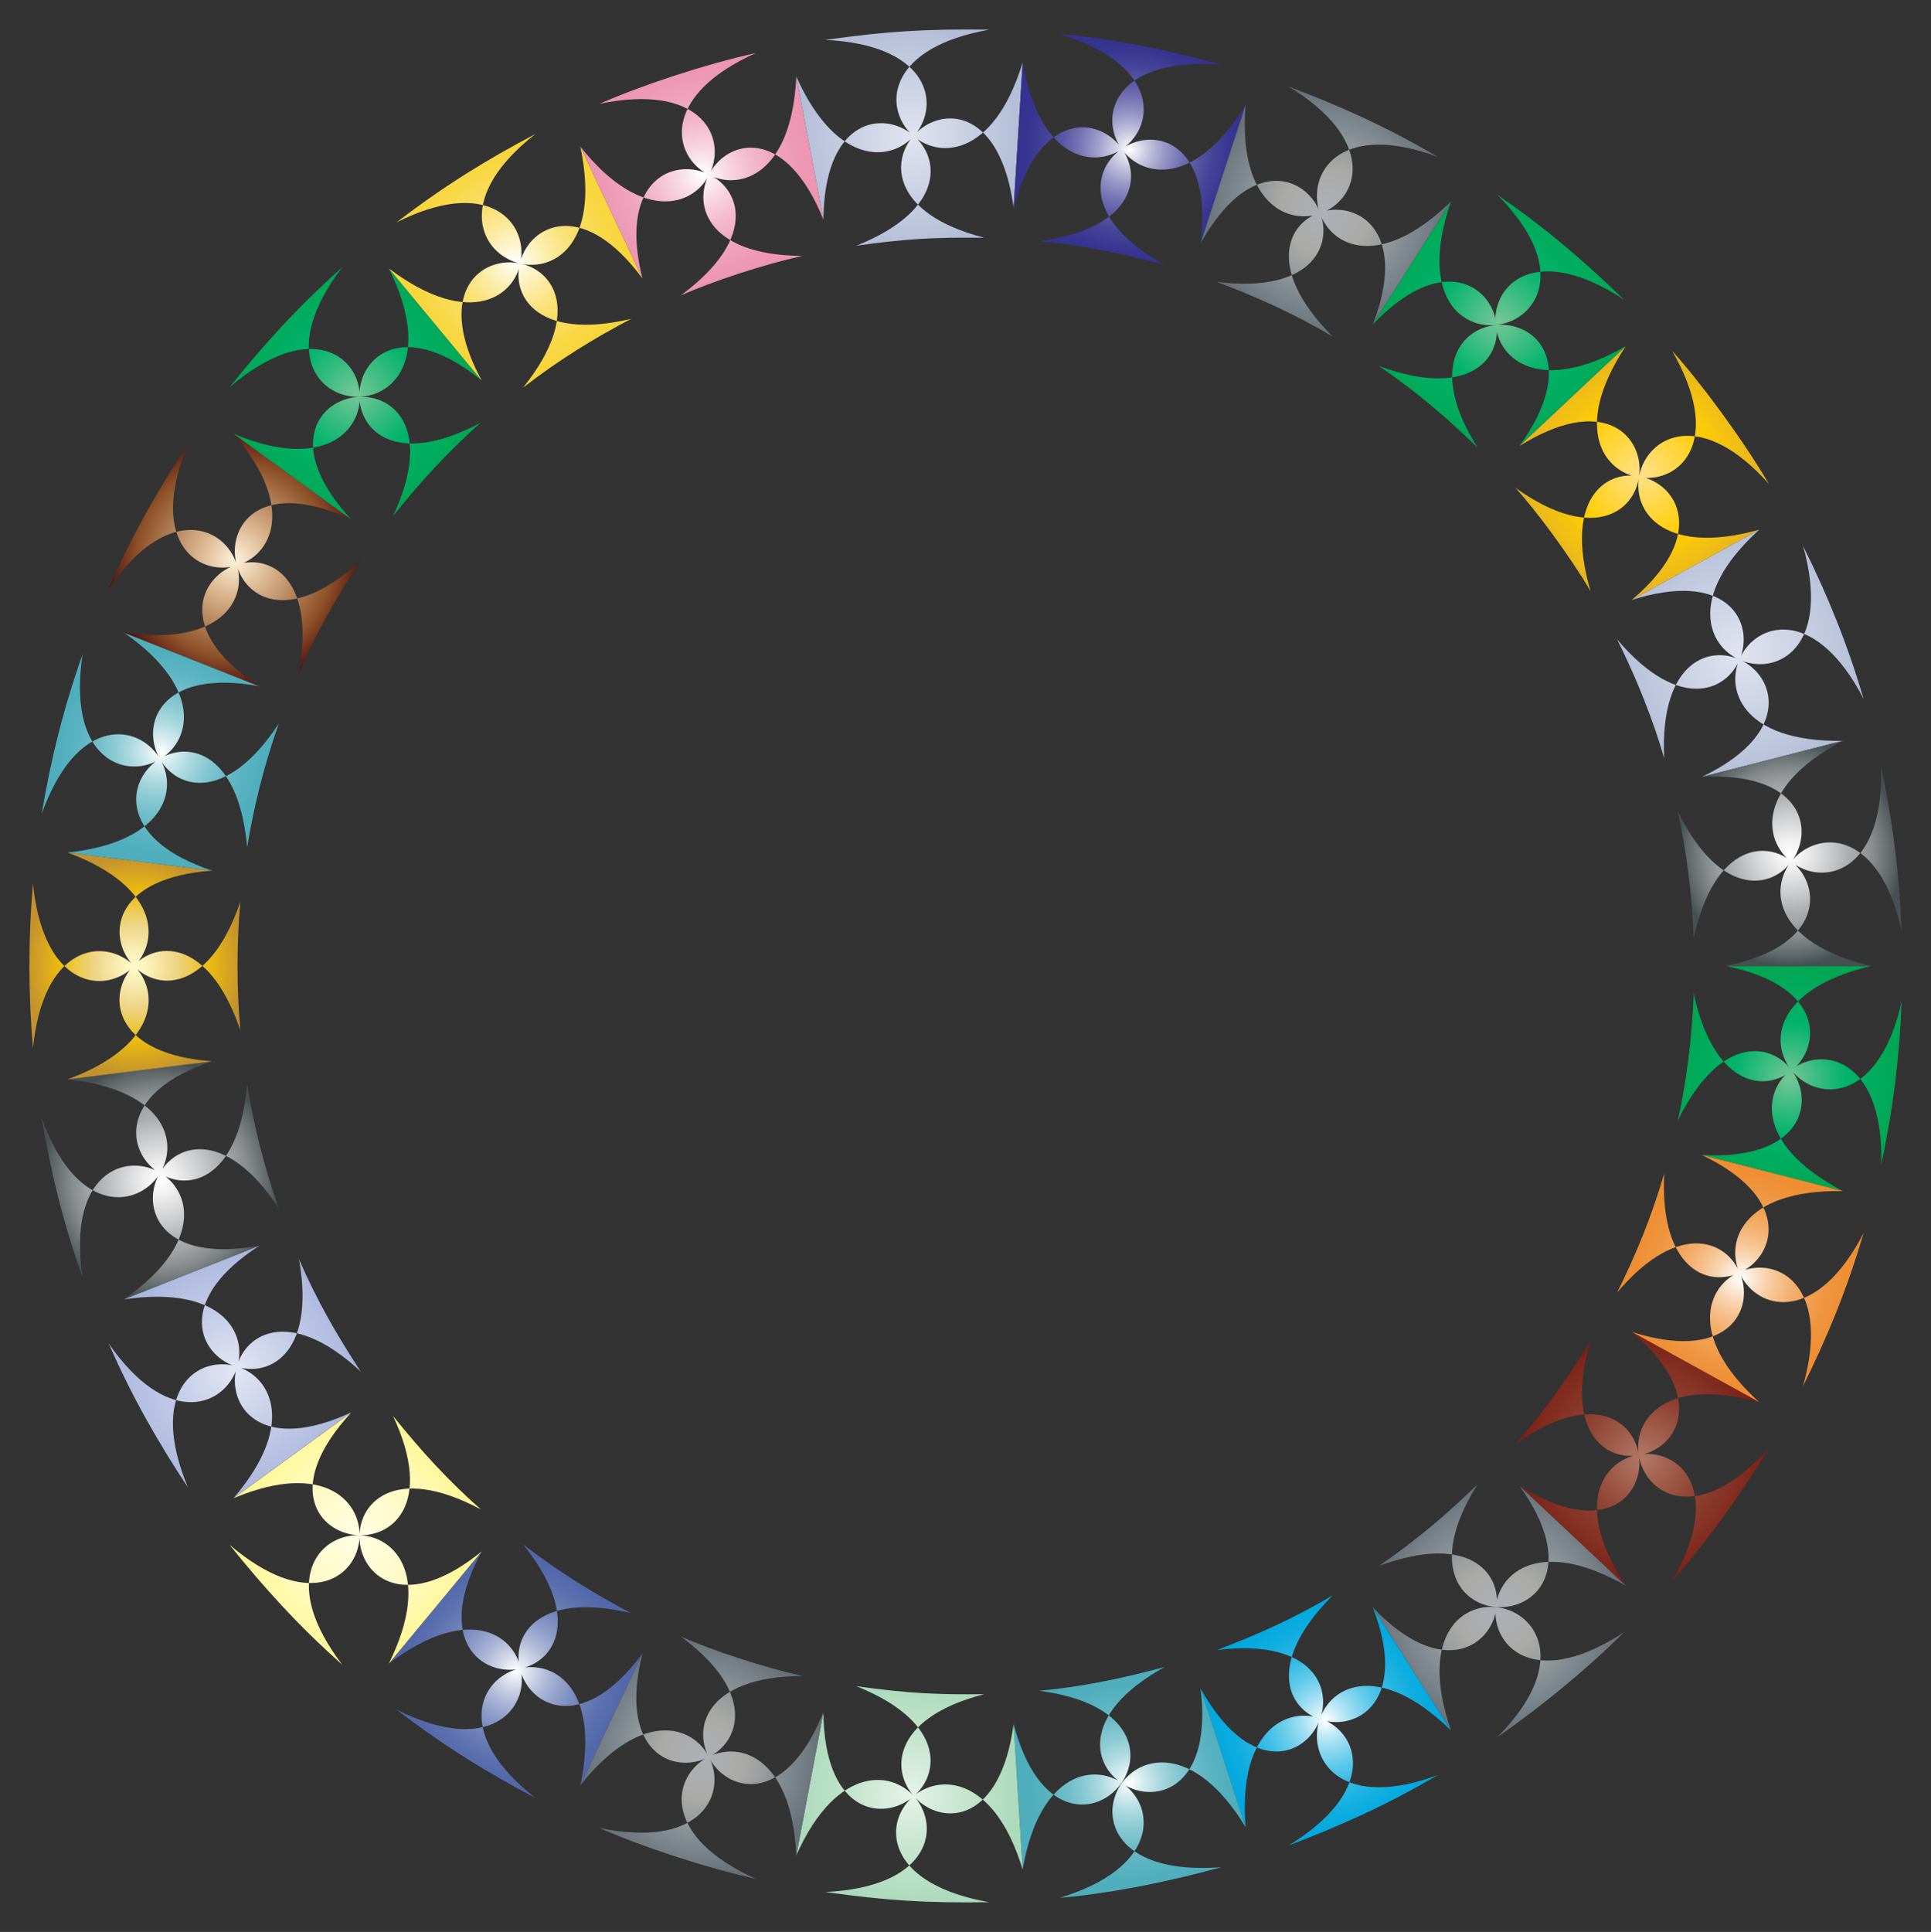 <?xml version="1.0" encoding="UTF-8"?>
<!DOCTYPE svg  PUBLIC '-//W3C//DTD SVG 1.1//EN'  'http://www.w3.org/Graphics/SVG/1.1/DTD/svg11.dtd'>
<svg enable-background="new 0 0 1649.604 1650.196" version="1.1" viewBox="0 0 1649.6 1650.2" xml:space="preserve" xmlns="http://www.w3.org/2000/svg">

	
		<rect x="0" y="0" width="1649.6" height="1650.2" fill="#333333" stroke="none"/>

	
		<radialGradient id="o" cx="1528.9" cy="728.74" r="95.891" gradientTransform="matrix(1 0 0 -1 0 1650)" gradientUnits="userSpaceOnUse">
		<stop stop-color="#77C697" offset="0"/>
		<stop stop-color="#38BC80" offset=".257"/>
		<stop stop-color="#00B36C" offset=".5"/>
		<stop stop-color="#00B269" offset=".543"/>
		<stop stop-color="#00A652" offset="1"/>
	</radialGradient>
	<path d="m1607.1 994.65c4.316-171.85-188.16-58.677-32.718 22.775l-120.56-30.864c164.12 8.983 54.27-181.94-20.496-29.433 7.438-34.033 12.16-70.554 13.578-108.52 36.099 166.46 187.52 8.384 27.158-23.51h124.45c-170.81 40.304-10.952 196.96 26.052 30.097-1.807 47.206-7.395 93.087-17.462 139.45z" fill="url(#o)"/>
	
		<radialGradient id="h" cx="1486.8" cy="557.85" r="105.46" gradientTransform="matrix(1 0 0 -1 0 1650)" gradientUnits="userSpaceOnUse">
		<stop stop-color="#fff" offset="0"/>
		<stop stop-color="#FDF4EA" offset=".048"/>
		<stop stop-color="#F9D9B9" offset=".176"/>
		<stop stop-color="#F6C18F" offset=".308"/>
		<stop stop-color="#F3AE6D" offset=".44"/>
		<stop stop-color="#F1A052" offset=".575"/>
		<stop stop-color="#EF953F" offset=".711"/>
		<stop stop-color="#EE8F34" offset=".851"/>
		<stop stop-color="#EE8D30" offset="1"/>
	</radialGradient>
	<path d="m1540.3 1183.9c46.511-166.16-166.32-102.98-37.405 13.831l-109-60.049c158.5 50.402 96.315-162.21-12.439-33.618 16.647-33.492 29.241-64.597 40.23-101.55-8.145 170.21 180.41 54.966 32.119-15.961l120.56 30.864c-174.58-3.145-61.277 188.35 17.752 35.698-14.278 47.968-30.455 87.787-51.815 130.79z" fill="url(#h)"/>
	
		<radialGradient id="g" cx="1402.8" cy="403.92" r="108.37" gradientTransform="matrix(1 0 0 -1 0 1650)" gradientUnits="userSpaceOnUse">
		<stop stop-color="#B27867" offset="0"/>
		<stop stop-color="#8E4130" offset=".5"/>
		<stop stop-color="#7A1E15" offset="1"/>
	</radialGradient>
	<path d="m1428.5 1350.4c85.947-149.61-135.64-140.93-39.674 4.076l-90.702-85.208c140.67 87.828 133.51-133.78-3.67-35.652 17.233-18.843 45.583-56.771 64.357-88.453-47.991 162.56 160.04 97.732 35.056-7.46l109 60.049c-168.25-46.828-106.13 167.65 8.309 39.009-23.901 40.372-59.448 88-82.678 113.64z" fill="url(#g)"/>
	
		<radialGradient id="f" cx="1280.8" cy="274.13" r="108.03" gradientTransform="matrix(1 0 0 -1 0 1650)" gradientUnits="userSpaceOnUse">
		<stop stop-color="#AEB0B7" offset=".006"/>
		<stop stop-color="#AAAAA8" offset=".316"/>
		<stop stop-color="#A9A9A6" offset=".354"/>
		<stop stop-color="#9A9E9E" offset=".5"/>
		<stop stop-color="#838C92" offset=".674"/>
		<stop stop-color="#657076" offset="1"/>
	</radialGradient>
	<path d="m1279 1483.9c120.55-120.91-96.715-171.35-39.432-5.825l-66.779-105.01c112.98 118.54 165.05-94.792 5.236-35.483 32.19-22.306 56.718-42.896 84.275-69.778-90.22 143.41 132.3 136.08 35.825 1.449l90.702 85.208c-150.52-86.321-145.74 134.57-1.605 39.84-0.966 0.944-43.468 44.703-108.22 89.602z" fill="url(#f)"/>
	
		<radialGradient id="e" cx="1132.6" cy="180.48" r="106.84" gradientTransform="matrix(1 0 0 -1 0 1650)" gradientUnits="userSpaceOnUse">
		<stop stop-color="#fff" offset="0"/>
		<stop stop-color="#F4FBFE" offset=".021"/>
		<stop stop-color="#BCE8F6" offset=".135"/>
		<stop stop-color="#8AD7F0" offset=".254"/>
		<stop stop-color="#5FC9EA" offset=".373"/>
		<stop stop-color="#3DBDE6" offset=".493"/>
		<stop stop-color="#22B4E2" offset=".615"/>
		<stop stop-color="#0FADE0" offset=".738"/>
		<stop stop-color="#04A9DE" offset=".865"/>
		<stop stop-color="#00A8DE" offset="1"/>
	</radialGradient>
	<path d="m1100.9 1576.3c147.73-90.683-50.891-188.29-36.779-15.542l-38.432-118.36c81.477 145.78 180.89-53.598 13.925-32.979 33.522-12.783 64.512-26.374 98.826-46.617-120.2 120.49 93.254 162.08 34.345 10.303l66.779 105.01c-126.56-123.33-172.32 97.53-11.449 38.192-44.773 26.294-84.792 43.916-127.22 59.995z" fill="url(#e)"/>
	
		<radialGradient id="d" cx="965.02" cy="127.51" r="98.867" gradientTransform="matrix(1 0 0 -1 0 1650)" gradientUnits="userSpaceOnUse">
		<stop stop-color="#fff" offset="0"/>
		<stop stop-color="#D6ECEF" offset=".117"/>
		<stop stop-color="#ACD9E0" offset=".257"/>
		<stop stop-color="#8AC9D3" offset=".399"/>
		<stop stop-color="#6FBDC9" offset=".543"/>
		<stop stop-color="#5CB4C2" offset=".69"/>
		<stop stop-color="#51AFBD" offset=".84"/>
		<stop stop-color="#4DADBC" offset="1"/>
	</radialGradient>
	<path d="m905.31 1621.1c164.94-50.525-2.289-195.33-31.694-24.23l-7.698-124.21c42.232 160.04 188.64-6.539 21.76-28.466 46.197-4.117 86.98-14.87 107.37-20.358-148.02 81.751 50.249 183.48 30.641 18.507l38.432 118.36c-89.489-147.14-193.44 47.538-20.635 34.185-40.347 10.96-88.398 21.751-138.18 26.206z" fill="url(#d)"/>
	
		<radialGradient id="c" cx="776.93" cy="117.33" r="94.535" gradientTransform="matrix(1 0 0 -1 0 1650)" gradientUnits="userSpaceOnUse">
		<stop stop-color="#E6F3E9" offset=".006"/>
		<stop stop-color="#C9E6D2" offset=".449"/>
		<stop stop-color="#ACDABB" offset="1"/>
	</radialGradient>
	<path d="m705.01 1616.1c172.89-8.366 45.678-189.13-24.77-31.297l23.185-122.27c1.4 166.12 185.16 40.379 28.076-22.232 47.329 6.565 71.059 7.194 109.28 6.799-162.62 41.918 2.792 191.11 25.126 25.551l7.698 124.21c-49.867-164.63-199.23-2.225-28.44 27.972-53.996 0.739-87.375-1.316-140.16-8.733z" fill="url(#c)"/>
	
		<radialGradient id="b" cx="599.59" cy="148.62" r="103.67" gradientTransform="matrix(1 0 0 -1 0 1650)" gradientUnits="userSpaceOnUse">
		<stop stop-color="#AEB0B7" offset=".006"/>
		<stop stop-color="#AAAAA8" offset=".316"/>
		<stop stop-color="#A9A9A6" offset=".354"/>
		<stop stop-color="#9A9E9E" offset=".5"/>
		<stop stop-color="#838C92" offset=".674"/>
		<stop stop-color="#657076" offset="1"/>
	</radialGradient>
	<path d="m511.91 1561.4c168.21 35.255 92.454-172.79-16.157-36.494l53.061-112.57c-40.214 161 168.24 85.31 32.745-14.505 27.826 12.24 69.483 26.062 103.88 33.735-168.56 0.919-44.081 184.92 17.982 30.963l-23.185 122.27c-7.809-173.87-191.84-50.673-34.516 20.056-44.614-9.969-96.796-27.3-133.81-43.455z" fill="url(#b)"/>
	
		<radialGradient id="a" cx="440.48" cy="222.56" r="108.3" gradientTransform="matrix(1 0 0 -1 0 1650)" gradientUnits="userSpaceOnUse">
		<stop stop-color="#fff" offset="0"/>
		<stop stop-color="#D9DEEC" offset=".11"/>
		<stop stop-color="#AFB9D8" offset=".251"/>
		<stop stop-color="#8D9BC7" offset=".394"/>
		<stop stop-color="#7284BA" offset=".539"/>
		<stop stop-color="#5F73B0" offset=".687"/>
		<stop stop-color="#5469AB" offset=".839"/>
		<stop stop-color="#5066A9" offset="1"/>
	</radialGradient>
	<path d="m338.72 1460.3c153.78 77.179 133.4-144.95-6.585-39.299l79.378-95.846c-78.283 144.63 141.59 126.5 35.39-5.935 32.477 24.919 60.76 42.059 92.263 58.687-165.05-39.188-87.927 166.53 9.652 34.504l-53.061 112.57c36.185-171.12-173.76-95.195-38.423 10.754-41.161-21.701-77.351-43.818-118.61-75.434z" fill="url(#a)"/>
	
		<radialGradient id="y" cx="303.79" cy="335.86" r="107.7" gradientTransform="matrix(1 0 0 -1 0 1650)" gradientUnits="userSpaceOnUse">
		<stop stop-color="#FFFDE3" offset=".006"/>
		<stop stop-color="#FFFBC8" offset=".449"/>
		<stop stop-color="#FFF78F" offset="1"/>
	</radialGradient>
	<path d="m196.07 1319.5c131.9 112.33 162.21-106.33 3.404-39.759l100.62-73.229c-113.33 122.7 106.77 154.84 35.69 3.049 23.283 28.85 45.727 53.849 74.956 79.728-148.96-79.663-127.25 139.98 0.766 35.877l-79.378 95.846c77.408-156.25-144.01-136.08-39.838 0.856-37.892-33.67-66.787-65.78-96.222-102.37z" fill="url(#y)"/>
	
		<radialGradient id="x" cx="200.49" cy="478.14" r="107.77" gradientTransform="matrix(1 0 0 -1 0 1650)" gradientUnits="userSpaceOnUse">
		<stop stop-color="#E2E5F4" offset=".006"/>
		<stop stop-color="#C7CEE9" offset=".449"/>
		<stop stop-color="#A8B5DC" offset="1"/>
	</radialGradient>
	<path d="m92.795 1147.5c97.835 141.22 186.49-63.036 13.111-37.653l115.69-45.845c-138.66 89.552 63.437 178.18 33.87 11.785 15.233 34.898 32.216 64.597 52.713 95.756-123.99-115.14-158.48 104.47-8.086 34.905l-100.62 73.229c112.78-131.36-105.37-168.76-38.869-9-25.866-39.249-47.565-77.027-67.811-123.18z" fill="url(#x)"/>
	
		<radialGradient id="w" cx="136.94" cy="641.81" r="101.47" gradientTransform="matrix(1 0 0 -1 0 1650)" gradientUnits="userSpaceOnUse">
		<stop stop-color="#E5E2DF" offset="0"/>
		<stop stop-color="#F1EFEE" offset="0"/>
		<stop stop-color="#fff" offset="0"/>
		<stop stop-color="#F0F0F1" offset=".126"/>
		<stop stop-color="#C9CACB" offset=".366"/>
		<stop stop-color="#ADAEB0" offset=".522"/>
		<stop stop-color="#A3A5A7" offset=".603"/>
		<stop stop-color="#898D90" offset=".738"/>
		<stop stop-color="#5F6769" offset=".911"/>
		<stop stop-color="#465053" offset="1"/>
	</radialGradient>
	<path d="m35.671 955.12c57.748 161.08 196.99-14.144 22.116-33.161l123.49-15.444c-155.46 51.488 14.964 189.55 29.847 19.899 5.809 35.127 14.072 68.867 27.09 105.82-92.682-141.44-179 61.659-16.613 31.783l-115.7 45.844c143.11-100.02-61.008-188.41-35.34-18.46-16.628-47.246-27.292-90.458-34.89-136.28z" fill="url(#w)"/>
	
		<radialGradient id="v" cx="115.21" cy="824.9" r="93.539" gradientTransform="matrix(1 0 0 -1 0 1650)" gradientUnits="userSpaceOnUse">
		<stop stop-color="#FFFBCC" offset="0"/>
		<stop stop-color="#FBF2BB" offset=".115"/>
		<stop stop-color="#F0D98E" offset=".341"/>
		<stop stop-color="#EED688" offset=".371"/>
		<stop stop-color="#EBBB10" offset=".685"/>
		<stop stop-color="#C3922E" offset="1"/>
	</radialGradient>
	<path d="m28.187 754.91c17.327 171.31 193.27 34.239 29.602-26.677l123.49 15.444c-164.04 11.776-30.839 187.13 24.026 26.653-3.098 34.522-3.26 73.214 0 109.54-55.166-161.15-188.11 14.875-24.026 26.653l-123.49 15.446c163.77-60.955-12.32-197.54-29.602-26.677-3.969-45.035-4.193-92.804 2e-3 -140.38z" fill="url(#v)"/>
	
		<radialGradient id="u" cx="136.94" cy="1008" r="101.47" gradientTransform="matrix(1 0 0 -1 0 1650)" gradientUnits="userSpaceOnUse">
		<stop stop-color="#fff" offset="0"/>
		<stop stop-color="#D6ECEF" offset=".117"/>
		<stop stop-color="#ACD9E0" offset=".257"/>
		<stop stop-color="#8AC9D3" offset=".399"/>
		<stop stop-color="#6FBDC9" offset=".543"/>
		<stop stop-color="#5CB4C2" offset=".69"/>
		<stop stop-color="#51AFBD" offset=".84"/>
		<stop stop-color="#4DADBC" offset="1"/>
	</radialGradient>
	<path d="m70.565 558.79c-25.748 170.48 178.15 81.347 35.34-18.461l115.7 45.846c-161.94-29.785-76.162 173.47 16.613 31.782-13.029 36.979-21.289 70.739-27.09 105.82-14.841-169.17-185.29-31.577-29.847 19.899l-123.49-15.441c174.04-18.926 35.933-195.08-22.116-33.161 7.633-46.01 18.324-89.222 34.894-136.28z" fill="url(#u)"/>
	
		<radialGradient id="t" cx="200.49" cy="1171.7" r="107.77" gradientTransform="matrix(1 0 0 -1 0 1650)" gradientUnits="userSpaceOnUse">
		<stop stop-color="#FFF2DB" offset="0"/>
		<stop stop-color="#D7B189" offset=".309"/>
		<stop stop-color="#92562D" offset=".751"/>
		<stop stop-color="#8D5027" offset=".781"/>
		<stop stop-color="#541513" offset="1"/>
	</radialGradient>
	<path d="m160.61 379.5c-66.328 159.35 151.99 122.76 38.869-8.999l100.62 73.229c-150.57-69.641-115.84 149.99 8.086 34.905-20.47 31.141-37.371 60.629-52.713 95.755 29.849-167.98-171.94-77.392-33.87 11.782l-115.7-45.844c172.91 25.314 84.424-178.43-13.111-37.653 19.841-45.247 41.502-83.285 67.813-123.18z" fill="url(#t)"/>
	
		<radialGradient id="s" cx="303.79" cy="1313.9" r="107.7" gradientTransform="matrix(1 0 0 -1 0 1650)" gradientUnits="userSpaceOnUse">
		<stop stop-color="#77C697" offset="0"/>
		<stop stop-color="#38BC80" offset=".257"/>
		<stop stop-color="#00B36C" offset=".5"/>
		<stop stop-color="#00B269" offset=".543"/>
		<stop stop-color="#00A652" offset="1"/>
	</radialGradient>
	<path d="m292.29 228.38c-104.36 137.18 117.21 157.04 39.838 0.855l79.378 95.846c-127.95-104.06-150.06 115.72-0.766 35.877-29.426 26.052-52.013 51.301-74.956 79.728 71.367-152.4-148.22-118.77-35.69 3.051l-100.62-73.229c159.33 66.779 128.63-152.2-3.404-39.757 29.558-36.77 58.376-68.718 96.222-102.37z" fill="url(#s)"/>
	
		<radialGradient id="r" cx="440.47" cy="1427.2" r="108.3" gradientTransform="matrix(1 0 0 -1 0 1650)" gradientUnits="userSpaceOnUse">
		<stop stop-color="#fff" offset="0"/>
		<stop stop-color="#FDF4CC" offset=".14"/>
		<stop stop-color="#FCEA9F" offset=".286"/>
		<stop stop-color="#FAE279" offset=".433"/>
		<stop stop-color="#F9DC5C" offset=".578"/>
		<stop stop-color="#F9D848" offset=".722"/>
		<stop stop-color="#F8D53B" offset=".864"/>
		<stop stop-color="#F8D437" offset="1"/>
	</radialGradient>
	<path d="m457.33 114.5c-134.73 105.47 74.678 182.2 38.423 10.754l53.061 112.57c-97.644-132.12-174.77 73.711-9.652 34.504-31.816 16.813-59.823 33.795-92.263 58.686 105.85-132-113.67-150.56-35.39-5.937l-79.378-95.846c139.77 105.49 159.7-116.14 6.585-39.298 41.777-32.009 78.109-54.076 118.61-75.432z" fill="url(#r)"/>
	
		<radialGradient id="q" cx="599.59" cy="1501.2" r="103.67" gradientTransform="matrix(1 0 0 -1 0 1650)" gradientUnits="userSpaceOnUse">
		<stop stop-color="#fff" offset="0"/>
		<stop stop-color="#FEFBFC" offset=".018"/>
		<stop stop-color="#F8D6E2" offset=".218"/>
		<stop stop-color="#F3B9CD" offset=".418"/>
		<stop stop-color="#EFA5BE" offset=".617"/>
		<stop stop-color="#ED98B5" offset=".812"/>
		<stop stop-color="#EC94B2" offset="1"/>
	</radialGradient>
	<path d="m645.72 45.3c-156.88 70.532 26.713 193.8 34.516 20.055l23.185 122.27c-62.183-154.22-186.08 30.029-17.982 30.963-34.113 7.608-75.836 21.397-103.88 33.735 136.79-100.78-72.759-174.71-32.745-14.506l-53.061-112.57c108.55 136.21 184.94-71.869 16.157-36.494 37.065-16.179 89.224-33.489 133.81-43.453z" fill="url(#q)"/>
	
		<radialGradient id="p" cx="776.93" cy="1532.5" r="94.535" gradientTransform="matrix(1 0 0 -1 0 1650)" gradientUnits="userSpaceOnUse">
		<stop stop-color="#E1E4EF" offset="0"/>
		<stop stop-color="#CBD1E4" offset=".5"/>
		<stop stop-color="#B4BED8" offset="1"/>
	</radialGradient>
	<path d="m845.18 25.33c-169.95 30.05-21.803 193.86 28.44 27.972l-7.698 124.21c-22.342-165.61-188.26-16.471-25.126 25.551-44.211-0.458-67.826 1.049-109.28 6.8 157.19-62.651-26.678-188.13-28.076-22.232l-23.19-122.27c70.711 158.43 197.16-22.951 24.77-31.295 53.119-7.463 86.294-9.445 140.16-8.733z" fill="url(#p)"/>
	
		<radialGradient id="n" cx="965.02" cy="1522.3" r="98.866" gradientTransform="matrix(1 0 0 -1 0 1650)" gradientUnits="userSpaceOnUse">
		<stop stop-color="#fff" offset="0"/>
		<stop stop-color="#FDFDFE" offset=".005"/>
		<stop stop-color="#C9C8E1" offset=".149"/>
		<stop stop-color="#9B9AC8" offset=".295"/>
		<stop stop-color="#7674B4" offset=".44"/>
		<stop stop-color="#5A57A4" offset=".584"/>
		<stop stop-color="#454399" offset=".726"/>
		<stop stop-color="#393692" offset=".865"/>
		<stop stop-color="#353290" offset="1"/>
	</radialGradient>
	<path d="m1043.5 55.275c-172.93-13.365-69.099 181.72 20.635 34.184l-38.432 118.36c19.677-165.68-177.78-62.757-30.641 18.507-6.689-1.8-54.956-15.694-107.37-20.358 168.06-22.064 20.462-188.47-21.76-28.466l7.699-124.21c29.419 171.2 196.72 26.316 31.694-24.229 55.887 5.108 104.08 16.959 138.18 26.204z" fill="url(#n)"/>
	
		<radialGradient id="m" cx="1132.6" cy="1469.3" r="106.84" gradientTransform="matrix(1 0 0 -1 0 1650)" gradientUnits="userSpaceOnUse">
		<stop stop-color="#AEB0B7" offset=".006"/>
		<stop stop-color="#AAAAA8" offset=".316"/>
		<stop stop-color="#A9A9A6" offset=".354"/>
		<stop stop-color="#9A9E9E" offset=".5"/>
		<stop stop-color="#838C92" offset=".674"/>
		<stop stop-color="#657076" offset="1"/>
	</radialGradient>
	<path d="m1228.1 133.91c-160.99-59.352-114.91 161.33 11.449 38.192l-66.779 105.01c58.98-151.96-154.64-110.28-34.345 10.302-33.84-19.95-64.659-33.588-98.826-46.617 167.92 20.736 67.132-178.01-13.925-32.979l38.433-118.36c-14.135 173.05 183.89 74.73 36.779-15.543 42.939 16.274 82.329 33.66 127.21 59.994z" fill="url(#m)"/>
	
		<radialGradient id="l" cx="1280.8" cy="1375.7" r="108.04" gradientTransform="matrix(1 0 0 -1 0 1650)" gradientUnits="userSpaceOnUse">
		<stop stop-color="#77C697" offset="0"/>
		<stop stop-color="#38BC80" offset=".257"/>
		<stop stop-color="#00B36C" offset=".5"/>
		<stop stop-color="#00B269" offset=".543"/>
		<stop stop-color="#00A652" offset="1"/>
	</radialGradient>
	<path d="m1387.2 255.88c-144.09-94.722-149.14 126.29 1.605 39.84l-90.702 85.208c97.11-135.52-125.42-140.98-35.825 1.448-27.552-26.9-52.345-47.659-84.275-69.778 159.65 59.249 107.91-154.18-5.236-35.482l66.779-105.01c-57.442 166 160.08 115.2 39.432-5.829 16.64 11.539 55.663 38.283 108.22 89.606z" fill="url(#l)"/>
	
		<radialGradient id="k" cx="1402.8" cy="1245.9" r="108.38" gradientTransform="matrix(1 0 0 -1 0 1650)" gradientUnits="userSpaceOnUse">
		<stop stop-color="#FCF3DD" offset="0"/>
		<stop stop-color="#FDEDC1" offset="0"/>
		<stop stop-color="#FFE18A" offset="0"/>
		<stop stop-color="#FFCD03" offset=".551"/>
		<stop stop-color="#F7C50D" offset=".668"/>
		<stop stop-color="#E2B124" offset="1"/>
	</radialGradient>
	<path d="m1511.2 413.44c-113.4-127.48-177.1 86.006-8.309 39.01l-109 60.051c124.98-105.18-83.344-171.02-35.056-7.46-18.293-31.017-47.075-69.557-64.357-88.454 137.65 98.466 144.22-123.42 3.67-35.654l90.702-85.208c-95.944 144.97 125.6 153.68 39.674 4.076 23.643 26.111 59.065 73.753 82.679 113.64z" fill="url(#k)"/>
	
		<radialGradient id="j" cx="1486.8" cy="1092" r="105.46" gradientTransform="matrix(1 0 0 -1 0 1650)" gradientUnits="userSpaceOnUse">
		<stop stop-color="#E1E4EF" offset="0"/>
		<stop stop-color="#CBD1E4" offset=".5"/>
		<stop stop-color="#B4BED8" offset="1"/>
	</radialGradient>
	<path d="m1592.1 597.07c-79.267-153.1-192.02 38.838-17.752 35.698l-120.56 30.864c148.51-71.031-40.204-185.12-32.119-15.96-3.527-11.888-14.427-49.641-40.23-101.55 109.07 128.98 170.25-83.813 12.439-33.618l109-60.049c-128.48 116.38 83.958 180.14 37.405 13.832 21.404 43.07 37.556 82.956 51.815 130.79z" fill="url(#j)"/>
	
		<radialGradient id="i" cx="1528.9" cy="921.07" r="95.891" gradientTransform="matrix(1 0 0 -1 0 1650)" gradientUnits="userSpaceOnUse">
		<stop stop-color="#E5E2DF" offset="0"/>
		<stop stop-color="#F1EFEE" offset="0"/>
		<stop stop-color="#fff" offset="0"/>
		<stop stop-color="#F0F0F1" offset=".126"/>
		<stop stop-color="#C9CACB" offset=".366"/>
		<stop stop-color="#ADAEB0" offset=".522"/>
		<stop stop-color="#A3A5A7" offset=".603"/>
		<stop stop-color="#898D90" offset=".738"/>
		<stop stop-color="#5F6769" offset=".911"/>
		<stop stop-color="#465053" offset="1"/>
	</radialGradient>
	<path d="m1624.5 795c-37.06-167.11-197.02-10.236-26.052 30.097h-124.45c160.54-31.931 8.861-189.6-27.158-23.51-1.431-38.321-6.22-74.865-13.578-108.52 74.652 152.27 184.51-38.411 20.496-29.434l120.56-30.864c-154.54 80.979 37.051 195.01 32.718 22.775 10.199 46.973 15.679 92.854 17.462 139.46z" fill="url(#i)"/>

</svg>
